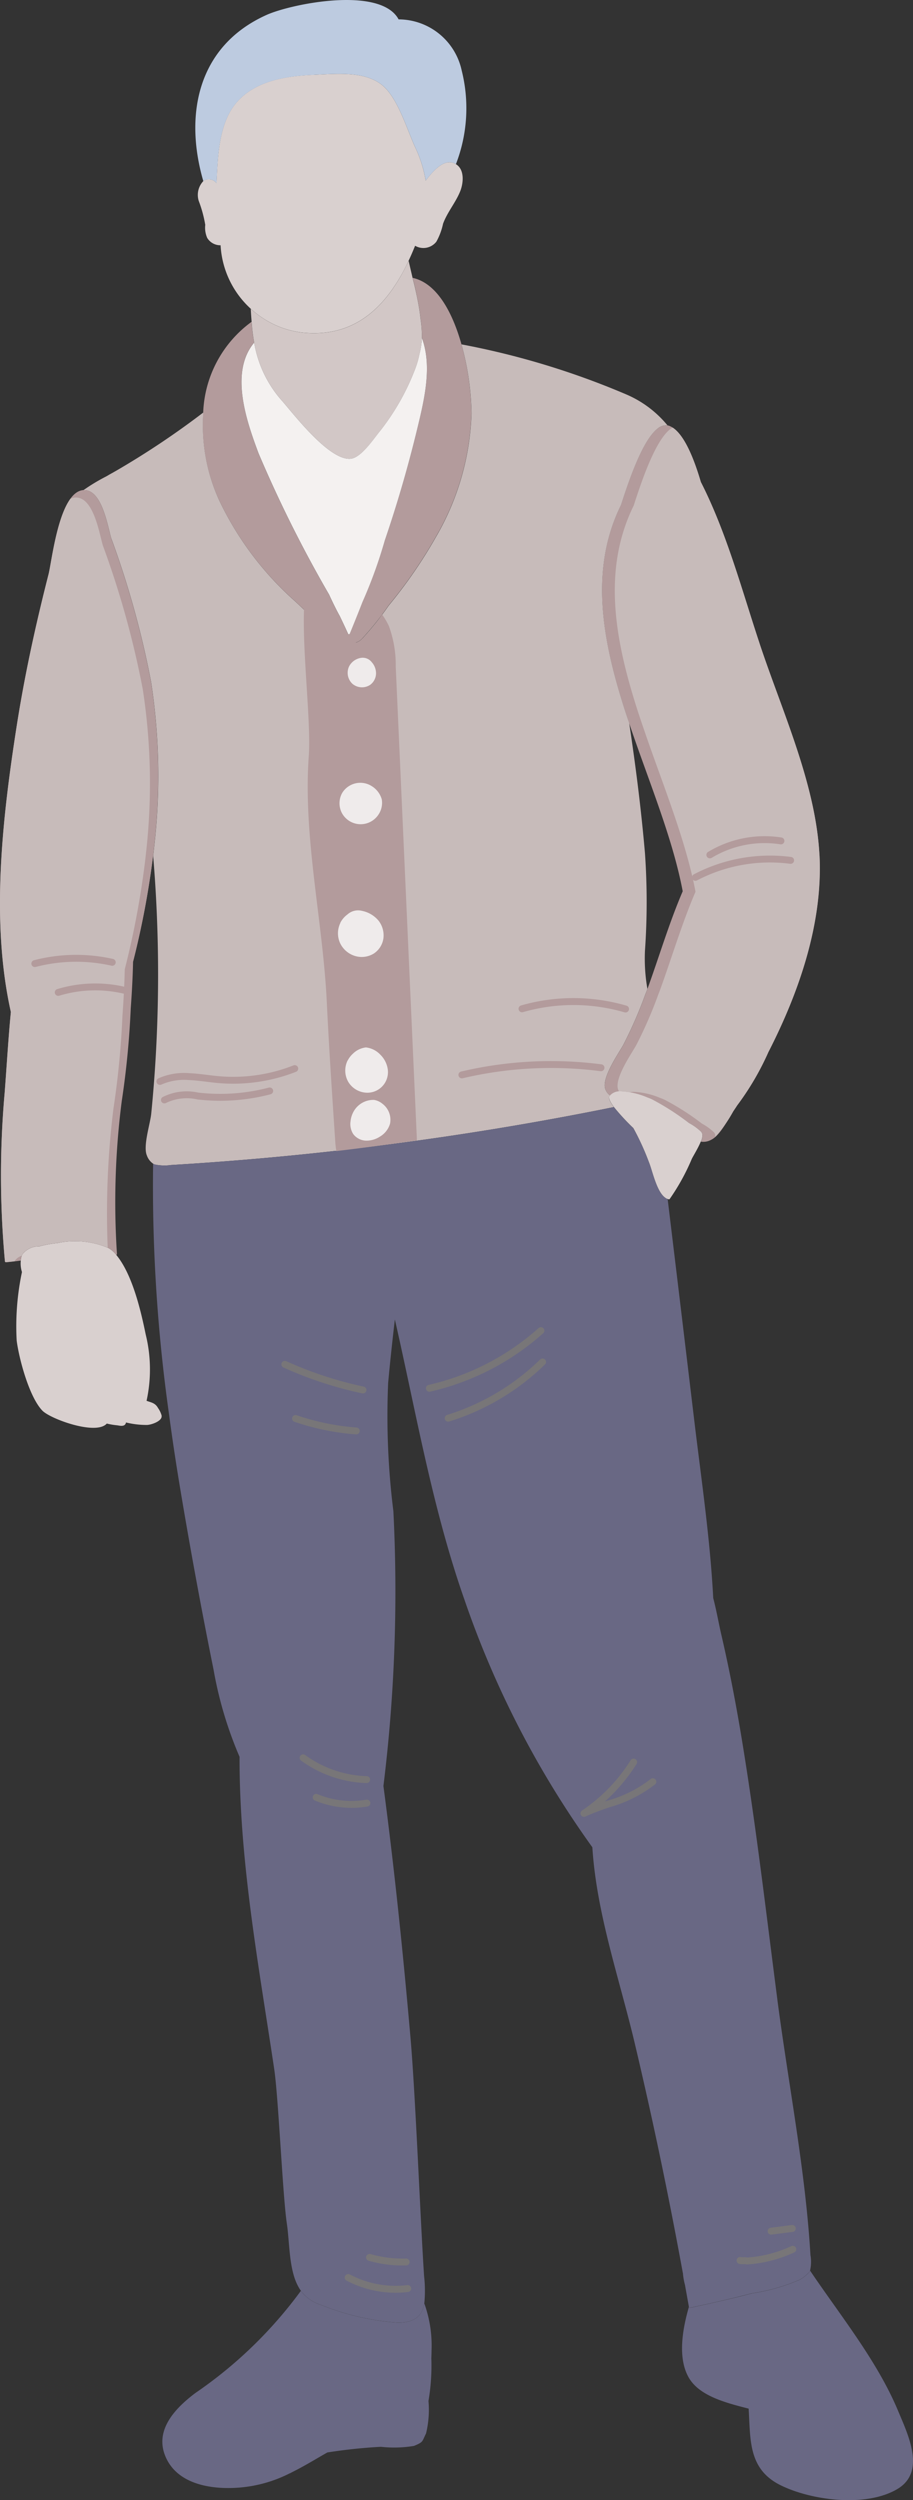 <svg id="グループ_39581" data-name="グループ 39581" xmlns="http://www.w3.org/2000/svg" xmlns:xlink="http://www.w3.org/1999/xlink" width="63.036" height="172.604" viewBox="0 0 63.036 172.604">
  <rect x="0" y="0" width="63.036" height="172.604" fill="#333333" stroke="none"/>
  <defs>
    <clipPath id="clip-path">
      <rect id="長方形_27000" data-name="長方形 27000" width="63.036" height="172.603" fill="#bdcbe0"/>
    </clipPath>
  </defs>
  <g id="グループ_39580" data-name="グループ 39580" clip-path="url(#clip-path)">
    <path id="パス_119584" data-name="パス 119584" d="M53.873,45.448c-1.229-3.7-2.269-7.647-4.061-11.167-.424-1.445-1.147-3.426-2.131-3.856a.564.564,0,0,0-.173-.052.7.7,0,0,0-.15,0,.918.918,0,0,0-.507.2c-1.047.764-1.99,3.533-2.557,5.3-2.232,4.528-1.263,9.473.351,14.416.07.211.139.421.214.636,1.329,3.959,3,7.9,3.7,11.611-.943,2.2-1.617,4.488-2.434,6.74-.045.125-.091.245-.141.37a29.457,29.457,0,0,1-1.5,3.449c-.272.527-1.6,2.371-1.25,3.143a.946.946,0,0,0,.31.4.91.91,0,0,1,.732-.283,5.275,5.275,0,0,1,1.85.424,2.94,2.94,0,0,1,.32.133A17.515,17.515,0,0,1,49,78.542a3.753,3.753,0,0,1,.829.6.42.42,0,0,1,.082.15.9.9,0,0,1-.1.528,1.088,1.088,0,0,0,.706-.123c.628-.291,1.2-1.478,1.538-1.982.087-.129.174-.257.255-.386a18.971,18.971,0,0,0,2.167-3.7s0-.01.011-.02C56.6,69.471,58.23,64.729,58,60.073c-.248-4.945-2.585-9.964-4.13-14.625" transform="translate(-1.423 -1.005)" fill="#b39b9c"/>
    <path id="パス_119585" data-name="パス 119585" d="M58.033,60.079c-.248-4.945-2.585-9.964-4.13-14.625-1.229-3.7-2.269-7.647-4.062-11.167-.4-1.352-1.054-3.173-1.943-3.755a.991.991,0,0,0-.133.077c-1.047.764-1.99,3.533-2.557,5.3-2.232,4.528-1.263,9.474.351,14.416.07.211.139.421.214.636,1.329,3.959,3,7.9,3.7,11.611-.943,2.2-1.617,4.488-2.434,6.74-.045.125-.091.245-.141.37a29.456,29.456,0,0,1-1.5,3.449c-.272.527-1.6,2.371-1.25,3.143a1.025,1.025,0,0,0,.054.091c.035,0,.069-.009.105-.01a3.1,3.1,0,0,1,.615.063,1.453,1.453,0,0,1,.268-.031,5.255,5.255,0,0,1,1.85.425,2.78,2.78,0,0,1,.32.132,17.516,17.516,0,0,1,2.555,1.636,3.784,3.784,0,0,1,.829.6.365.365,0,0,1,.085.33,9.361,9.361,0,0,0,1.257-1.788c.087-.129.174-.257.255-.386a18.971,18.971,0,0,0,2.167-3.7c0-.006,0-.011.011-.02,2.115-4.132,3.746-8.873,3.519-13.529" transform="translate(-1.453 -1.01)" fill="#c7bbba"/>
    <path id="パス_119586" data-name="パス 119586" d="M32.342,24.433c-.613-2.176-1.68-4.225-3.377-4.595.015.046.023.1.037.143v0c.1.354.185.746.263,1.145a.216.216,0,0,1,.009.036c.093.445.17.883.221,1.326.013.087.025.173.032.259a8.2,8.2,0,0,1,.085,1.235c.718,1.987.17,4.233-.361,6.424q-.931,3.822-2.2,7.545A32.258,32.258,0,0,1,25.5,42.218c-.283.73-.571,1.459-.876,2.183a.078.078,0,0,1-.068.044.058.058,0,0,1-.051-.032c-.186-.418-.377-.83-.579-1.242-.2-.346-.453-.862-.7-1.4a.172.172,0,0,0-.023-.056,88.177,88.177,0,0,1-4.879-9.767c-.818-2.208-2.007-5.6-.3-7.639a12.385,12.385,0,0,1-.166-1.288c0-.05-.007-.1-.01-.147a8.125,8.125,0,0,0-3.339,6.247v0c0,.051-.009.106-.011.162a12.42,12.42,0,0,0,1.125,5.939,21.806,21.806,0,0,0,5.186,6.9c.829.749,3.1,3.13,4.256,2.887a.945.945,0,0,0,.391-.24,20.386,20.386,0,0,0,1.854-2.316,33.024,33.024,0,0,0,3.281-4.77,18.069,18.069,0,0,0,2.439-8.5,18.766,18.766,0,0,0-.656-4.62c-.014-.046-.027-.1-.036-.143" transform="translate(-0.479 -0.657)" fill="#b39b9c"/>
    <path id="パス_119587" data-name="パス 119587" d="M45.626,30.381a.918.918,0,0,1,.507-.2.775.775,0,0,1,.15,0,7.486,7.486,0,0,0-2.9-2.16,54.8,54.8,0,0,0-11.321-3.432c.009.046.022.1.036.143a18.826,18.826,0,0,1,.656,4.621,18.068,18.068,0,0,1-2.439,8.5,32.971,32.971,0,0,1-3.281,4.77,20.516,20.516,0,0,1-1.855,2.317.958.958,0,0,1-.39.24c-1.157.243-3.428-2.139-4.256-2.888a21.813,21.813,0,0,1-5.186-6.9,12.429,12.429,0,0,1-1.124-5.939c0-.056.009-.111.011-.161a57.43,57.43,0,0,1-6.094,4.067c-.047.023-.095.052-.142.081-.09.047-.179.1-.268.147-.016.01-.027.019-.038.024-.057.034-.121.072-.184.105a13.117,13.117,0,0,0-1.553.938h.011a.97.97,0,0,1,.216.013c1.131.212,1.487,2.673,1.706,3.334a62.9,62.9,0,0,1,2.741,9.884,42.622,42.622,0,0,1,.217,11.365c-.023.218-.046.429-.074.647A98.631,98.631,0,0,1,10.974,73.3q-.117,2.207-.336,4.407c-.071.692-.579,2.24-.3,2.878a1.131,1.131,0,0,0,.428.563.342.342,0,0,0,.122.06,3.2,3.2,0,0,0,1.126.035,219.6,219.6,0,0,0,30.566-4,.877.877,0,0,0-.084-.119c-.2-.281-.3-.512-.219-.631a.291.291,0,0,1,.038-.049.946.946,0,0,1-.31-.4c-.349-.773.979-2.615,1.25-3.143a29.457,29.457,0,0,0,1.5-3.449c.05-.125.1-.246.141-.37a12.026,12.026,0,0,1-.169-2.631,48.33,48.33,0,0,0,0-6.735c-.259-3.005-.638-6-1.089-8.984-.074-.215-.145-.425-.215-.635-1.613-4.943-2.582-9.889-.35-14.417.568-1.764,1.51-4.533,2.557-5.3" transform="translate(-0.197 -0.814)" fill="#c7bbba"/>
    <path id="パス_119588" data-name="パス 119588" d="M30.164,168.269c.007-.2.014-.394.015-.593a8.545,8.545,0,0,0-.5-3.241,1.911,1.911,0,0,1-.073.3c-.187.612-.649,1.006-1.7,1.035a17.466,17.466,0,0,1-5.336-1.223,2.846,2.846,0,0,1-1.329-.867c-.029-.037-.054-.073-.083-.115a29.968,29.968,0,0,1-7.288,7.056c-1.313.993-2.771,2.456-2.114,4.249.762,2.06,3.212,2.43,5.134,2.28a9.32,9.32,0,0,0,3.47-.972c.026-.01.052-.024.078-.033a.1.1,0,0,0,.026-.015c.121-.062.242-.123.358-.185a.856.856,0,0,0,.094-.047c.687-.361,1.357-.769,2.066-1.174a35.95,35.95,0,0,1,3.7-.391,8.3,8.3,0,0,0,2.285-.062c.658-.276.54-.27.833-.863a6.926,6.926,0,0,0,.167-2.238,14.637,14.637,0,0,0,.2-2.9" transform="translate(-0.384 -5.413)" fill="#696884"/>
    <path id="パス_119589" data-name="パス 119589" d="M53.3,171.648c.134,2.169-.041,4.2,2.244,5.309,2.132,1.038,5.876,1.521,8.023.244,2-1.186.745-3.739.023-5.463-1.435-3.41-3.968-6.53-6.048-9.615a.55.55,0,0,1-.076.124,2.481,2.481,0,0,1-.647.51,13.277,13.277,0,0,1-3.294.938c-.572.152-1.145.294-1.721.425-.836.2-1.678.387-2.519.565-.011,0-.02,0-.031.009a.061.061,0,0,1-.075-.048c0-.01,0-.02,0-.03-.458,1.58-.8,3.595.02,4.947.76,1.243,2.593,1.7,4.1,2.087" transform="translate(-1.612 -5.365)" fill="#696884"/>
    <path id="パス_119590" data-name="パス 119590" d="M54.029,140.628c-.733-5.652-1.392-11.316-2.291-16.948-.429-2.706-.927-5.4-1.543-8.072-.2-.838-.355-1.767-.591-2.667-.209-4.006-.794-8-1.276-11.981q-.93-7.787-1.871-15.569a.332.332,0,0,1-.136-.066c-.62-.392-.917-1.908-1.15-2.463A17.466,17.466,0,0,0,44.09,80.5a15.009,15.009,0,0,1-1.344-1.456,219.6,219.6,0,0,1-30.566,4,3.149,3.149,0,0,1-1.126-.035.327.327,0,0,1-.122-.06,112.95,112.95,0,0,0,1.1,17.311q.354,2.657.8,5.3,1.034,6.18,2.274,12.325A27.008,27.008,0,0,0,16.9,123.9c-.014,7.221,1.32,14.379,2.386,21.507.3,1.957.588,8.757.88,10.719.2,1.334.133,3.218.818,4.4.048.088.1.165.151.239.03.042.054.077.084.114a2.832,2.832,0,0,0,1.329.868,17.464,17.464,0,0,0,5.336,1.222c1.052-.028,1.514-.423,1.7-1.035a1.925,1.925,0,0,0,.073-.3,8.973,8.973,0,0,0-.016-1.886c-.258-3.9-.6-12.645-.946-16.545-.507-5.774-1.1-11.538-1.861-17.287a109.72,109.72,0,0,0,.687-18.971,52.879,52.879,0,0,1-.362-8.846c.134-1.465.294-2.929.464-4.393,1.481,6.489,2.589,13.046,4.812,19.368a65.769,65.769,0,0,0,8.824,17.073c.287,4.556,1.859,9.046,2.909,13.457q1.883,7.949,3.349,15.992a.049.049,0,0,1,0,.025,4.7,4.7,0,0,0,.12.679c0,.01,0,.02.01.025.09.511.185,1.021.275,1.535,0,.011,0,.02,0,.031a.061.061,0,0,0,.075.048c.011,0,.02,0,.031-.01.841-.178,1.682-.361,2.519-.565q.864-.2,1.72-.425a13.23,13.23,0,0,0,3.3-.937,2.476,2.476,0,0,0,.646-.51.543.543,0,0,0,.077-.124,2.663,2.663,0,0,0,.027-1.064c-.348-5.882-1.529-11.833-2.291-17.683" transform="translate(-0.361 -2.616)" fill="#696884"/>
    <path id="パス_119591" data-name="パス 119591" d="M8.668,101.28a.221.221,0,0,0,.067-.145,5.963,5.963,0,0,0,1.452.173c.278-.01.867-.207.991-.492a.329.329,0,0,0,.016-.171,1.707,1.707,0,0,0-.245-.506c-.2-.366-.492-.382-.792-.5a10.109,10.109,0,0,0-.059-4.579c-.33-1.613-.915-4.147-2.031-5.489-.024-.037-.059-.073-.089-.11a1.913,1.913,0,0,0-.46-.371,5.838,5.838,0,0,0-3.507-.341,8.076,8.076,0,0,0-1.255.229H2.741a1.432,1.432,0,0,0-1.154.547,1.215,1.215,0,0,0-.056.13,1.138,1.138,0,0,0-.057.307,1.93,1.93,0,0,0,.08.788,18.085,18.085,0,0,0-.364,4.737c.162,1.257.867,3.9,1.777,4.836.567.577,3.71,1.723,4.445.888a4.831,4.831,0,0,0,.713.121c.159.021.409.091.542-.046" transform="translate(-0.038 -2.933)" fill="#d9d0cf"/>
    <path id="パス_119592" data-name="パス 119592" d="M14.642,15.677a1.747,1.747,0,0,0,.132.922,1.061,1.061,0,0,0,.924.509A6.4,6.4,0,0,0,17.78,21.49c.041.037.08.073.12.105a6.5,6.5,0,0,0,.546.429.843.843,0,0,0,.121.08,6.227,6.227,0,0,0,3.126,1.059c3.059.185,4.989-1.5,6.315-3.715.027-.044.054-.089.082-.138.181-.308.346-.622.5-.946.028-.06.061-.125.089-.19.161-.338.307-.684.449-1.033a1.133,1.133,0,0,0,1.469-.283,4.43,4.43,0,0,0,.46-1.235c.3-.816.877-1.465,1.193-2.264.216-.555.306-1.484-.306-1.85a.184.184,0,0,0-.071-.044l-.03-.016c-.735-.335-1.488.545-1.985,1.192a8.74,8.74,0,0,0-.742-2.338c-.54-1.2-1.1-3.049-2.011-4.018-1.186-1.264-3.359-1.011-4.923-.95-1.893.075-4.032.385-5.353,1.879-1.261,1.43-1.322,3.724-1.415,5.606a.674.674,0,0,0-.8-.216.335.335,0,0,0-.111.077,1.385,1.385,0,0,0-.315,1.362,8.589,8.589,0,0,1,.447,1.632" transform="translate(-0.468 -0.175)" fill="#d9d0cf"/>
    <path id="パス_119593" data-name="パス 119593" d="M7.688,38.339c-.219-.66-.574-3.121-1.706-3.333a.977.977,0,0,0-.217-.014h-.01c-1.674.123-2.161,4.875-2.407,5.829C2.465,44.283,1.7,47.774,1.15,51.3.183,57.521-.664,64.7.75,71.023.571,72.891.463,74.772.321,76.612A64.467,64.467,0,0,0,.342,88.243.07.07,0,0,0,.4,88.3c.351-.028.692-.067,1.035-.115a1.062,1.062,0,0,1,.057-.307.947.947,0,0,1,.056-.131A1.43,1.43,0,0,1,2.7,87.2h.011a8.41,8.41,0,0,1,1.26-.229,5.839,5.839,0,0,1,3.507.343,1.909,1.909,0,0,1,.461.37c.029.037.064.073.088.11a.076.076,0,0,0,.049-.06,54.662,54.662,0,0,1,.333-10.581c.008-.059.019-.115.027-.176a60.124,60.124,0,0,0,.591-6.2c.078-1.07.137-2.144.16-3.217a59.456,59.456,0,0,0,1.383-7.32c.028-.217.051-.428.074-.646a42.669,42.669,0,0,0-.217-11.366,63.031,63.031,0,0,0-2.741-9.884" transform="translate(0 -1.158)" fill="#b39b9c"/>
    <path id="パス_119594" data-name="パス 119594" d="M9.5,68.419a59.6,59.6,0,0,0,1.383-7.32" transform="translate(-0.315 -2.022)" fill="#b39b9c"/>
    <path id="パス_119595" data-name="パス 119595" d="M7.114,38.874c-.219-.661-.574-3.122-1.706-3.334a1.038,1.038,0,0,0-.217-.014h-.01a.928.928,0,0,0-.321.088c-.969,1.331-1.318,4.468-1.512,5.224C2.465,44.3,1.7,47.79,1.15,51.319.182,57.538-.664,64.72.75,71.04c-.18,1.869-.287,3.75-.429,5.59A64.379,64.379,0,0,0,.342,88.261a.07.07,0,0,0,.06.053c.2-.016.4-.044.6-.067A.949.949,0,0,1,1.5,87.87a.833.833,0,0,1,.046-.107A1.43,1.43,0,0,1,2.7,87.215h.011a8.288,8.288,0,0,1,1.26-.229,5.927,5.927,0,0,1,3.465.322,58.623,58.623,0,0,1,.4-9.622c.008-.06.019-.116.027-.176a60.149,60.149,0,0,0,.591-6.2c.078-1.072.137-2.145.16-3.218A59.422,59.422,0,0,0,10,60.769c.028-.217.051-.428.074-.646a42.662,42.662,0,0,0-.217-11.365,62.973,62.973,0,0,0-2.741-9.884" transform="translate(0 -1.176)" fill="#c7bbba"/>
    <path id="パス_119596" data-name="パス 119596" d="M22.178,5.161c1.563-.061,3.736-.313,4.923.95.909.97,1.472,2.819,2.011,4.019a8.745,8.745,0,0,1,.742,2.337c.5-.646,1.249-1.527,1.985-1.191l.03.016a.189.189,0,0,1,.071.043,10.705,10.705,0,0,0,.4-6.463,4.469,4.469,0,0,0-4.357-3.534c-1.253-2.325-7.428-1.074-9.134-.3-4.765,2.152-5.676,6.91-4.348,11.472a.346.346,0,0,1,.111-.076.674.674,0,0,1,.8.216c.093-1.883.154-4.176,1.415-5.606,1.321-1.494,3.46-1.8,5.353-1.879" transform="translate(-0.462 0)" fill="#bdcbe0"/>
    <path id="パス_119597" data-name="パス 119597" d="M29.078,19.8c-.089-.389-.184-.787-.273-1.181-.028.065-.061.13-.089.19-.156.324-.321.637-.5.946-.028.049-.055.094-.082.138-1.326,2.219-3.256,3.9-6.315,3.715a6.227,6.227,0,0,1-3.126-1.059.843.843,0,0,1-.121-.08,6.5,6.5,0,0,1-.546-.429c-.04-.032-.079-.069-.12-.105.015.309.036.609.061.9,0,.05.007.1.011.147a12.653,12.653,0,0,0,.165,1.288,1.636,1.636,0,0,0,.03.163,8.027,8.027,0,0,0,1.934,3.9c.811.936,3.259,4.124,4.718,3.953.724-.091,1.6-1.4,1.989-1.891a16.149,16.149,0,0,0,2.41-4.222,6.113,6.113,0,0,0,.334-1.128,5.4,5.4,0,0,0,.132-.689c.015-.116.029-.233.033-.344l0-.066a8.2,8.2,0,0,0-.085-1.235c-.008-.086-.02-.172-.032-.259-.051-.443-.129-.882-.221-1.326,0-.015,0-.025-.009-.036-.079-.4-.168-.792-.264-1.145v0c-.014-.046-.022-.1-.036-.143" transform="translate(-0.593 -0.616)" fill="#d2c7c6"/>
    <path id="パス_119598" data-name="パス 119598" d="M49.844,80.712a3.746,3.746,0,0,0-.829-.6,17.522,17.522,0,0,0-2.555-1.637,3.174,3.174,0,0,0-.32-.132,5.271,5.271,0,0,0-1.85-.425.915.915,0,0,0-.732.283.418.418,0,0,0-.038.049c-.076.119.024.351.22.631a1.138,1.138,0,0,1,.083.119,15.03,15.03,0,0,0,1.345,1.457,17.623,17.623,0,0,1,1.08,2.364c.233.556.53,2.071,1.15,2.464a.351.351,0,0,0,.136.066.263.263,0,0,0,.087.028.061.061,0,0,0,.058-.028,14.929,14.929,0,0,0,1.525-2.769c.105-.214.444-.755.62-1.194a.9.9,0,0,0,.1-.529.437.437,0,0,0-.082-.15" transform="translate(-1.439 -2.579)" fill="#d9d0cf"/>
    <path id="パス_119599" data-name="パス 119599" d="M29.7,24.194c0,.111-.018.227-.033.343a5.341,5.341,0,0,1-.132.689,6.176,6.176,0,0,1-.334,1.129,16.168,16.168,0,0,1-2.411,4.222c-.394.487-1.264,1.8-1.988,1.89-1.459.172-3.907-3.017-4.719-3.953a8.027,8.027,0,0,1-1.933-3.9,1.4,1.4,0,0,1-.03-.163c-1.71,2.043-.522,5.43.3,7.638a88.093,88.093,0,0,0,4.879,9.767.2.2,0,0,1,.024.057c.248.536.5,1.051.7,1.4.2.413.394.825.58,1.242a.057.057,0,0,0,.05.033.081.081,0,0,0,.069-.044c.3-.724.592-1.454.875-2.183A32.275,32.275,0,0,0,27.142,38.1q1.268-3.717,2.2-7.545c.531-2.19,1.079-4.436.362-6.423l0,.066" transform="translate(-0.571 -0.798)" fill="#f4f1f0"/>
    <path id="パス_119600" data-name="パス 119600" d="M28.041,47.417a7.806,7.806,0,0,0-.472-2.8,4.751,4.751,0,0,0-.471-.8,12.192,12.192,0,0,1-1.4,1.7.943.943,0,0,1-.39.239c-.283.06-3.093-3.441-3.472-3.634-.469,2.7.392,8.741.2,11.473-.4,5.624.974,11.355,1.245,16.984.155,3.194.367,6.384.581,9.574a5.568,5.568,0,0,0,.08.707c1.856-.219,3.71-.471,5.562-.74L28.041,47.417" transform="translate(-0.718 -1.394)" fill="#b39b9c"/>
    <path id="パス_119601" data-name="パス 119601" d="M24.93,47.549a1.037,1.037,0,0,0,.227,1.215,1.018,1.018,0,0,0,1.243.055,1,1,0,0,0,.384-.747,1.149,1.149,0,0,0-.29-.795.79.79,0,0,0-.814-.293,1.119,1.119,0,0,0-.75.565" transform="translate(-0.822 -1.554)" fill="#efebeb"/>
    <path id="パス_119602" data-name="パス 119602" d="M24.44,56.571a1.458,1.458,0,0,0-.028,1.417,1.471,1.471,0,0,0,2.5.129,1.448,1.448,0,0,0,.248-1.085,1.583,1.583,0,0,0-.676-.9,1.469,1.469,0,0,0-2.045.442" transform="translate(-0.802 -1.85)" fill="#efebeb"/>
    <path id="パス_119603" data-name="パス 119603" d="M24.3,65.866a1.634,1.634,0,0,0-.029,1.376,1.682,1.682,0,0,0,1.05.91,1.588,1.588,0,0,0,1.306-.184,1.507,1.507,0,0,0,.647-1.058,1.649,1.649,0,0,0-.341-1.2,1.993,1.993,0,0,0-1.14-.676,1.092,1.092,0,0,0-1,.244,1.651,1.651,0,0,0-.5.585" transform="translate(-0.799 -2.151)" fill="#efebeb"/>
    <path id="パス_119604" data-name="パス 119604" d="M24.818,75.683a1.576,1.576,0,0,0,.03,1.458,1.544,1.544,0,0,0,1.251.77,1.422,1.422,0,0,0,1.475-1.7,1.761,1.761,0,0,0-.5-.925,1.614,1.614,0,0,0-.993-.5,1.53,1.53,0,0,0-.9.434,1.62,1.62,0,0,0-.359.47" transform="translate(-0.816 -2.475)" fill="#efebeb"/>
    <path id="パス_119605" data-name="パス 119605" d="M25.346,79.172a1.74,1.74,0,0,0-.317.846,1.284,1.284,0,0,0,.188.874,1.144,1.144,0,0,0,.879.453,1.685,1.685,0,0,0,.97-.282,1.529,1.529,0,0,0,.694-.9,1.392,1.392,0,0,0-.539-1.373,1.212,1.212,0,0,0-.57-.257,1.559,1.559,0,0,0-1.3.634" transform="translate(-0.828 -2.599)" fill="#efebeb"/>
    <path id="パス_119606" data-name="パス 119606" d="M2.474,69.017a.238.238,0,0,1-.053-.469,11.587,11.587,0,0,1,5.44-.093.239.239,0,1,1-.106.465,11.117,11.117,0,0,0-5.211.089.244.244,0,0,1-.07.008" transform="translate(-0.074 -2.256)" fill="#b39b9c"/>
    <path id="パス_119607" data-name="パス 119607" d="M4.144,71.076a.243.243,0,0,1-.222-.168.238.238,0,0,1,.161-.3,9.047,9.047,0,0,1,4.786-.126.238.238,0,1,1-.116.462,8.573,8.573,0,0,0-4.529.119.249.249,0,0,1-.079.011" transform="translate(-0.129 -2.324)" fill="#b39b9c"/>
    <path id="パス_119608" data-name="パス 119608" d="M11.406,77.415a.241.241,0,0,1-.209-.134.238.238,0,0,1,.112-.319,4.341,4.341,0,0,1,2.13-.356c.42.017.839.07,1.245.119.272.034.544.067.818.091a11.336,11.336,0,0,0,5.127-.747.244.244,0,0,1,.313.133.239.239,0,0,1-.134.309,11.876,11.876,0,0,1-5.347.779c-.279-.024-.557-.058-.835-.093-.4-.048-.806-.1-1.208-.116a3.91,3.91,0,0,0-1.9.31.248.248,0,0,1-.113.023" transform="translate(-0.37 -2.517)" fill="#b39b9c"/>
    <path id="パス_119609" data-name="パス 119609" d="M11.728,78.745a.244.244,0,0,1-.192-.1.237.237,0,0,1,.065-.332A3.676,3.676,0,0,1,14.068,78l.214.022a13.2,13.2,0,0,0,4.655-.367.242.242,0,0,1,.295.169.239.239,0,0,1-.171.291,13.667,13.667,0,0,1-4.826.382l-.217-.022a3.282,3.282,0,0,0-2.147.227.243.243,0,0,1-.143.041" transform="translate(-0.38 -2.57)" fill="#b39b9c"/>
    <path id="パス_119610" data-name="パス 119610" d="M32.964,76.953a.238.238,0,0,1-.047-.469,27.046,27.046,0,0,1,9.678-.5.239.239,0,1,1-.063.473,26.561,26.561,0,0,0-9.5.489.213.213,0,0,1-.065.006" transform="translate(-1.083 -2.507)" fill="#b39b9c"/>
    <path id="パス_119611" data-name="パス 119611" d="M37.262,72.243a.241.241,0,0,1-.222-.171.237.237,0,0,1,.162-.3,13.079,13.079,0,0,1,7.28.015.238.238,0,0,1,.162.3.242.242,0,0,1-.3.16,12.6,12.6,0,0,0-7.006-.015.231.231,0,0,1-.076.01" transform="translate(-1.226 -2.358)" fill="#b39b9c"/>
    <path id="パス_119612" data-name="パス 119612" d="M49.642,62.832a.241.241,0,0,1-.2-.126.238.238,0,0,1,.1-.323,11.328,11.328,0,0,1,6.711-1.2.238.238,0,1,1-.063.473A10.845,10.845,0,0,0,49.764,62.8a.24.24,0,0,1-.122.028" transform="translate(-1.635 -2.022)" fill="#b39b9c"/>
    <path id="パス_119613" data-name="パス 119613" d="M50.677,61.233a.239.239,0,0,1-.2-.113.236.236,0,0,1,.077-.328,7.554,7.554,0,0,1,5.056-1,.239.239,0,1,1-.076.471,7.064,7.064,0,0,0-4.725.934.24.24,0,0,1-.135.036" transform="translate(-1.669 -1.976)" fill="#b39b9c"/>
    <path id="パス_119614" data-name="パス 119614" d="M30.65,99.217a.238.238,0,0,1-.045-.471,17.125,17.125,0,0,0,7.586-3.922.242.242,0,0,1,.34.016.237.237,0,0,1-.017.336,17.608,17.608,0,0,1-7.8,4.034.231.231,0,0,1-.063.006" transform="translate(-1.007 -3.136)" fill="#787678"/>
    <path id="パス_119615" data-name="パス 119615" d="M31.988,101.358a.241.241,0,0,1-.221-.167.238.238,0,0,1,.158-.3,15.949,15.949,0,0,0,6.417-3.824.242.242,0,0,1,.34,0,.236.236,0,0,1,0,.336,16.42,16.42,0,0,1-6.612,3.941.259.259,0,0,1-.08.011" transform="translate(-1.051 -3.21)" fill="#787678"/>
    <path id="パス_119616" data-name="パス 119616" d="M25.717,99.409a.337.337,0,0,1-.043,0,26.66,26.66,0,0,1-5.441-1.787.238.238,0,0,1-.119-.316.243.243,0,0,1,.32-.117,26.139,26.139,0,0,0,5.341,1.754.238.238,0,0,1,.185.282.241.241,0,0,1-.244.189" transform="translate(-0.665 -3.215)" fill="#787678"/>
    <path id="パス_119617" data-name="パス 119617" d="M25.275,102.369h-.01a16.981,16.981,0,0,1-4.236-.866.239.239,0,1,1,.157-.451,16.511,16.511,0,0,0,4.115.842.238.238,0,0,1-.026.476" transform="translate(-0.691 -3.344)" fill="#787678"/>
    <path id="パス_119618" data-name="パス 119618" d="M41.682,129.584a.241.241,0,0,1-.2-.121.237.237,0,0,1,.073-.314,11.628,11.628,0,0,0,3.359-3.472.243.243,0,0,1,.332-.077.238.238,0,0,1,.078.329,12.079,12.079,0,0,1-2.192,2.6l.172-.06a8.59,8.59,0,0,0,2.983-1.489.243.243,0,0,1,.34.021.237.237,0,0,1-.02.336,9.086,9.086,0,0,1-3.142,1.581c-.553.192-1.126.392-1.672.645a.247.247,0,0,1-.11.022" transform="translate(-1.372 -4.155)" fill="#787678"/>
    <path id="パス_119619" data-name="パス 119619" d="M25.961,127.241a8.091,8.091,0,0,1-4.466-1.55.236.236,0,0,1-.05-.334.243.243,0,0,1,.337-.048,7.611,7.611,0,0,0,4.2,1.455.2.2,0,0,1,.047,0,.238.238,0,1,1-.015.477l-.048,0" transform="translate(-0.708 -4.145)" fill="#787678"/>
    <path id="パス_119620" data-name="パス 119620" d="M24.777,129.041a6.552,6.552,0,0,1-2.3-.5.237.237,0,0,1-.128-.312.242.242,0,0,1,.316-.126,6.076,6.076,0,0,0,3.351.383.239.239,0,1,1,.083.47,6.491,6.491,0,0,1-1.322.088" transform="translate(-0.739 -4.239)" fill="#787678"/>
    <path id="パス_119621" data-name="パス 119621" d="M53.3,161.639a.238.238,0,0,1-.087-.019c-.037,0-.089,0-.139,0-.248,0-.387,0-.456-.157a.242.242,0,0,1,.316-.321c.033,0,.088,0,.139,0a1.4,1.4,0,0,1,.283.016,8.56,8.56,0,0,0,3.015-.784.244.244,0,0,1,.322.113.239.239,0,0,1-.114.318,9.1,9.1,0,0,1-3.256.833H53.3" transform="translate(-1.741 -5.307)" fill="#787678"/>
    <path id="パス_119622" data-name="パス 119622" d="M55.055,159.528a.238.238,0,0,1-.022-.475l1.453-.186a.238.238,0,1,1,.062.473l-1.453.186a.185.185,0,0,1-.04,0" transform="translate(-1.814 -5.257)" fill="#787678"/>
    <path id="パス_119623" data-name="パス 119623" d="M27.88,163.653a7.281,7.281,0,0,1-3.137-.833.238.238,0,0,1-.1-.323.243.243,0,0,1,.327-.1,6.781,6.781,0,0,0,3.964.734.238.238,0,1,1,.06.473,7.04,7.04,0,0,1-1.115.047" transform="translate(-0.815 -5.373)" fill="#787678"/>
    <path id="パス_119624" data-name="パス 119624" d="M28.357,161.724a8.527,8.527,0,0,1-2.044-.324.238.238,0,0,1-.164-.295.242.242,0,0,1,.3-.163,8.066,8.066,0,0,0,2.449.307.238.238,0,1,1,.015.477c-.185,0-.369,0-.553,0" transform="translate(-0.865 -5.326)" fill="#787678"/>
  </g>
</svg>
